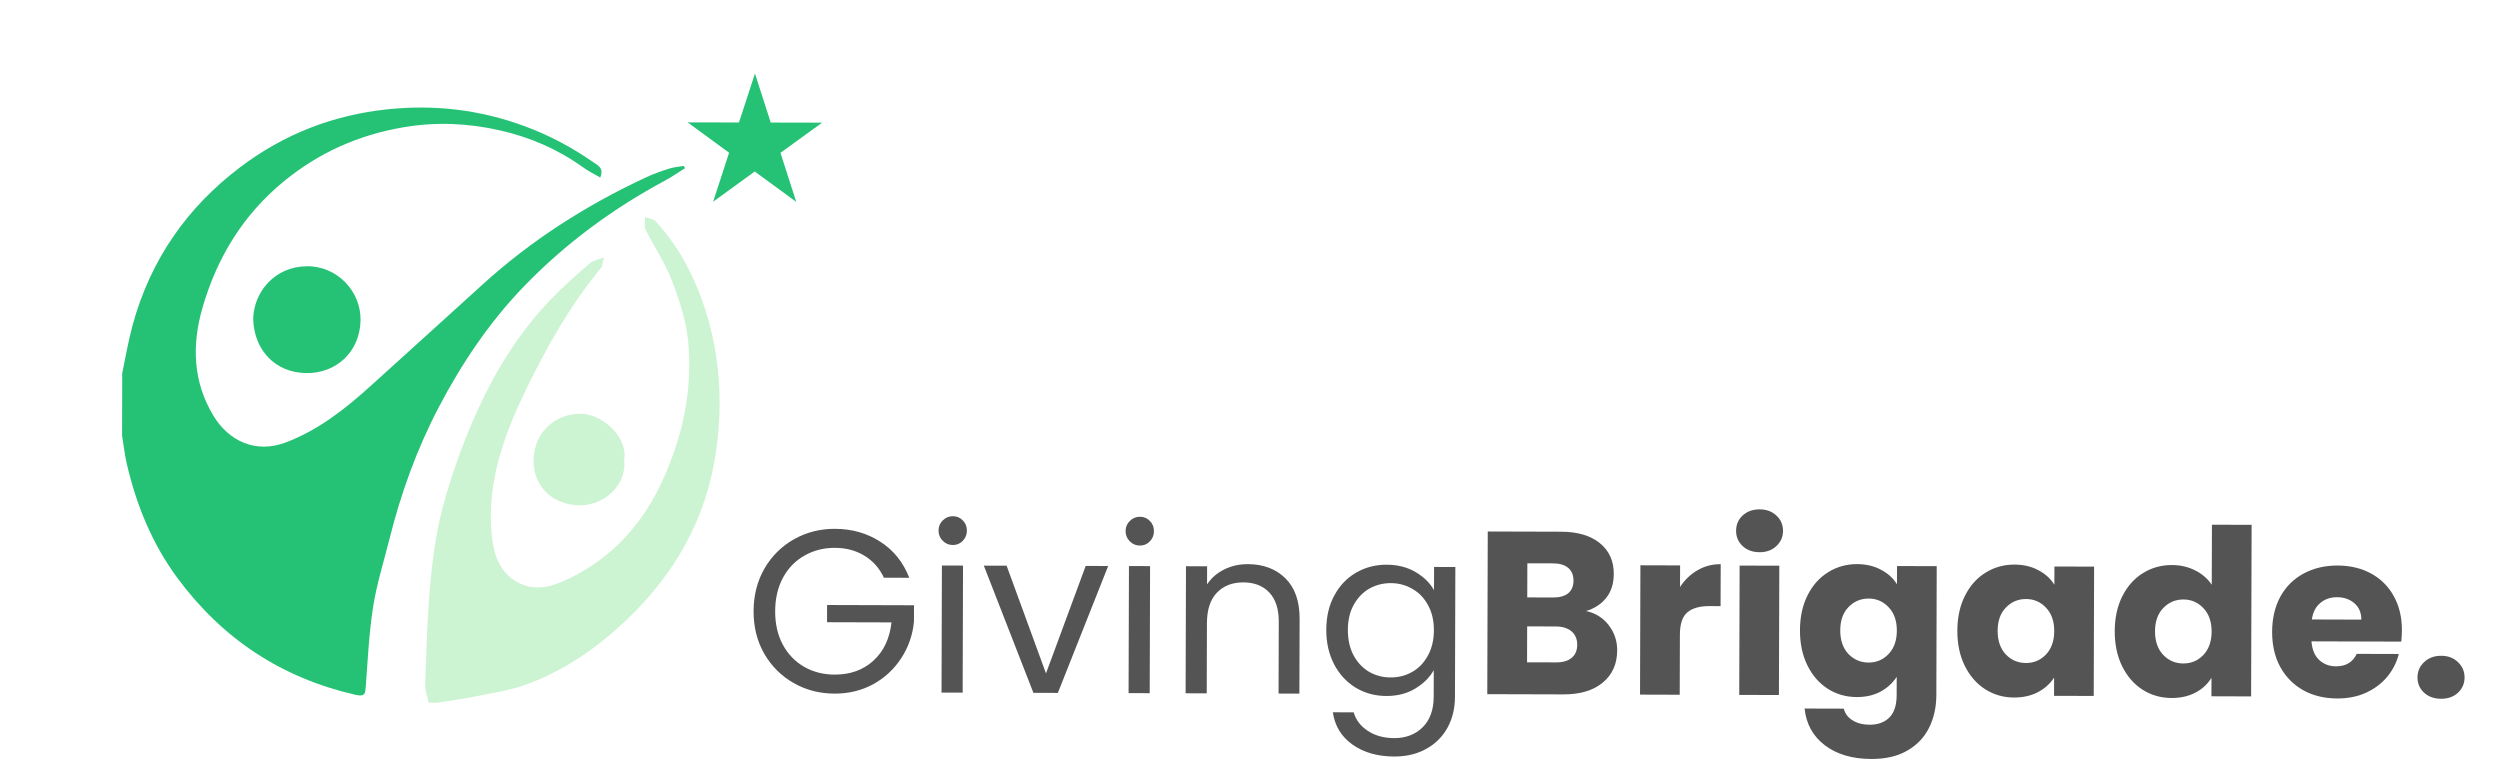 <?xml version="1.0" encoding="UTF-8"?>
<!-- Generated by Pixelmator Pro 3.6.14 -->
<svg width="275" height="85" viewBox="0 0 275 85" xmlns="http://www.w3.org/2000/svg">
    <g id="Group">
        <g id="g1">
            <g id="g2">
                <path id="Path" fill="#545454" stroke="none" d="M 97.23 63.548 C 96.744 62.51 96.032 61.702 95.096 61.135 C 94.168 60.56 93.082 60.266 91.845 60.262 C 90.604 60.259 89.487 60.546 88.489 61.116 C 87.492 61.677 86.701 62.488 86.125 63.549 C 85.558 64.61 85.272 65.837 85.268 67.232 C 85.264 68.626 85.542 69.851 86.104 70.903 C 86.673 71.959 87.459 72.774 88.454 73.35 C 89.448 73.917 90.563 74.203 91.804 74.206 C 93.531 74.211 94.951 73.701 96.075 72.675 C 97.207 71.641 97.867 70.236 98.063 68.464 L 90.975 68.444 L 90.98 66.551 L 100.542 66.579 L 100.536 68.372 C 100.399 69.832 99.935 71.172 99.147 72.385 C 98.355 73.603 97.323 74.563 96.051 75.265 C 94.775 75.958 93.358 76.302 91.798 76.298 C 90.146 76.293 88.645 75.903 87.286 75.123 C 85.927 74.347 84.852 73.269 84.059 71.893 C 83.274 70.521 82.889 68.964 82.894 67.225 C 82.899 65.49 83.294 63.931 84.086 62.547 C 84.887 61.168 85.969 60.092 87.333 59.32 C 88.696 58.552 90.2 58.166 91.851 58.171 C 93.731 58.176 95.394 58.654 96.844 59.597 C 98.302 60.53 99.36 61.853 100.019 63.557 Z M 97.23 63.548"/>
            </g>
        </g>
    </g>
    <g id="g3">
        <g id="g4">
            <g id="g5">
                <path id="path1" fill="#545454" stroke="none" d="M 104.811 59.952 C 104.379 59.951 104.006 59.796 103.7 59.484 C 103.39 59.176 103.237 58.798 103.238 58.354 C 103.24 57.914 103.394 57.541 103.706 57.243 C 104.014 56.937 104.388 56.78 104.82 56.781 C 105.252 56.783 105.616 56.941 105.914 57.249 C 106.212 57.549 106.36 57.923 106.359 58.363 C 106.358 58.807 106.207 59.184 105.908 59.49 C 105.608 59.801 105.242 59.953 104.811 59.952 Z M 105.933 62.213 L 105.892 76.19 L 103.568 76.183 L 103.609 62.206 Z M 105.933 62.213"/>
            </g>
        </g>
    </g>
    <g id="g6">
        <g id="g7">
            <g id="g8">
                <path id="path2" fill="#545454" stroke="none" d="M 115.059 74.075 L 119.426 62.252 L 121.899 62.26 L 116.364 76.22 L 113.675 76.213 L 108.221 62.219 L 110.728 62.227 Z M 115.059 74.075"/>
            </g>
        </g>
    </g>
    <g id="g9">
        <g id="g10">
            <g id="g11">
                <path id="path3" fill="#545454" stroke="none" d="M 125.387 60.012 C 124.955 60.011 124.582 59.856 124.276 59.544 C 123.966 59.236 123.813 58.858 123.815 58.414 C 123.816 57.974 123.971 57.601 124.283 57.303 C 124.591 56.997 124.965 56.84 125.396 56.842 C 125.828 56.843 126.193 57.002 126.491 57.31 C 126.788 57.609 126.937 57.983 126.935 58.423 C 126.934 58.867 126.784 59.244 126.484 59.551 C 126.184 59.861 125.819 60.013 125.387 60.012 Z M 126.509 62.273 L 126.468 76.25 L 124.144 76.243 L 124.185 62.266 Z M 126.509 62.273"/>
            </g>
        </g>
    </g>
    <g id="g12">
        <g id="g13">
            <g id="g14">
                <path id="path4" fill="#545454" stroke="none" d="M 137.264 62.056 C 138.966 62.061 140.342 62.579 141.393 63.611 C 142.44 64.644 142.963 66.131 142.957 68.065 L 142.933 76.298 L 140.642 76.292 L 140.665 68.39 C 140.669 66.996 140.324 65.928 139.629 65.183 C 138.934 64.443 137.98 64.066 136.777 64.063 C 135.557 64.059 134.585 64.438 133.852 65.2 C 133.128 65.961 132.767 67.08 132.763 68.55 L 132.741 76.268 L 130.417 76.262 L 130.458 62.285 L 132.782 62.291 L 132.776 64.283 C 133.243 63.579 133.867 63.033 134.656 62.646 C 135.442 62.249 136.31 62.053 137.264 62.056 Z M 137.264 62.056"/>
            </g>
        </g>
    </g>
    <g id="g15">
        <g id="g16">
            <g id="g17">
                <path id="path5" fill="#545454" stroke="none" d="M 152.537 62.117 C 153.74 62.12 154.798 62.389 155.705 62.923 C 156.62 63.457 157.299 64.123 157.741 64.921 L 157.748 62.365 L 160.089 62.371 L 160.047 76.647 C 160.043 77.93 159.766 79.062 159.224 80.048 C 158.677 81.042 157.895 81.82 156.876 82.382 C 155.866 82.943 154.691 83.222 153.355 83.218 C 151.516 83.212 149.986 82.768 148.76 81.893 C 147.543 81.026 146.828 79.845 146.613 78.351 L 148.903 78.358 C 149.154 79.209 149.679 79.891 150.474 80.404 C 151.27 80.925 152.232 81.189 153.361 81.193 C 154.63 81.196 155.673 80.801 156.485 80.007 C 157.292 79.212 157.702 78.089 157.706 76.64 L 157.715 73.719 C 157.248 74.539 156.557 75.218 155.651 75.755 C 154.753 76.296 153.698 76.562 152.494 76.559 C 151.253 76.555 150.126 76.249 149.111 75.636 C 148.104 75.015 147.314 74.153 146.744 73.056 C 146.171 71.95 145.888 70.688 145.892 69.269 C 145.896 67.841 146.186 66.593 146.766 65.52 C 147.342 64.438 148.137 63.598 149.148 63.003 C 150.166 62.409 151.296 62.113 152.537 62.117 Z M 157.728 69.337 C 157.731 68.274 157.518 67.356 157.089 66.579 C 156.668 65.793 156.097 65.194 155.367 64.781 C 154.647 64.36 153.859 64.146 152.995 64.143 C 152.132 64.141 151.339 64.346 150.62 64.751 C 149.909 65.159 149.339 65.755 148.905 66.538 C 148.479 67.313 148.269 68.226 148.266 69.276 C 148.263 70.35 148.468 71.285 148.889 72.083 C 149.318 72.873 149.885 73.476 150.593 73.897 C 151.31 74.31 152.102 74.516 152.965 74.518 C 153.828 74.521 154.617 74.32 155.341 73.911 C 156.072 73.494 156.647 72.894 157.072 72.107 C 157.506 71.311 157.725 70.391 157.728 69.337 Z M 157.728 69.337"/>
            </g>
        </g>
    </g>
    <g id="g18">
        <g id="g19">
            <g id="g20">
                <path id="path6" fill="#545454" stroke="none" d="M 174.467 67.211 C 175.504 67.438 176.333 67.955 176.953 68.762 C 177.581 69.573 177.894 70.499 177.891 71.537 C 177.887 73.031 177.356 74.216 176.304 75.085 C 175.259 75.957 173.81 76.389 171.951 76.383 L 163.601 76.359 L 163.653 58.464 L 171.721 58.488 C 173.534 58.493 174.956 58.912 175.983 59.745 C 177.01 60.578 177.521 61.709 177.517 63.136 C 177.514 64.199 177.233 65.078 176.679 65.773 C 176.121 66.461 175.385 66.94 174.467 67.211 Z M 167.998 65.715 L 170.853 65.723 C 171.558 65.725 172.107 65.573 172.498 65.263 C 172.885 64.945 173.081 64.48 173.083 63.87 C 173.085 63.264 172.891 62.799 172.506 62.474 C 172.117 62.141 171.569 61.973 170.864 61.971 L 168.009 61.963 Z M 171.181 72.862 C 171.911 72.864 172.476 72.7 172.875 72.369 C 173.283 72.038 173.492 71.557 173.494 70.926 C 173.496 70.296 173.285 69.805 172.867 69.447 C 172.445 69.093 171.873 68.913 171.142 68.911 L 167.988 68.902 L 167.977 72.853 Z M 171.181 72.862"/>
            </g>
        </g>
    </g>
    <g id="g21">
        <g id="g22">
            <g id="g23">
                <path id="path7" fill="#545454" stroke="none" d="M 184.804 64.569 C 185.313 63.786 185.953 63.173 186.718 62.732 C 187.483 62.282 188.335 62.056 189.277 62.059 L 189.263 66.673 L 188.051 66.67 C 186.964 66.667 186.15 66.897 185.609 67.36 C 185.064 67.823 184.792 68.644 184.789 69.814 L 184.769 76.421 L 180.404 76.408 L 180.445 62.182 L 184.811 62.195 Z M 184.804 64.569"/>
            </g>
        </g>
    </g>
    <g id="g24">
        <g id="g25">
            <g id="g26">
                <path id="path8" fill="#545454" stroke="none" d="M 193.554 60.743 C 192.79 60.741 192.164 60.515 191.68 60.057 C 191.204 59.603 190.969 59.051 190.971 58.395 C 190.973 57.71 191.211 57.147 191.69 56.704 C 192.176 56.253 192.804 56.027 193.567 56.029 C 194.319 56.031 194.932 56.261 195.408 56.715 C 195.892 57.16 196.135 57.725 196.133 58.41 C 196.131 59.066 195.885 59.617 195.398 60.068 C 194.92 60.523 194.305 60.745 193.554 60.743 Z M 195.724 62.227 L 195.682 76.453 L 191.316 76.44 L 191.358 62.214 Z M 195.724 62.227"/>
            </g>
        </g>
    </g>
    <g id="g27">
        <g id="g28">
            <g id="g29">
                <path id="path9" fill="#545454" stroke="none" d="M 204.292 62.053 C 205.288 62.056 206.159 62.266 206.913 62.675 C 207.675 63.075 208.259 63.608 208.668 64.273 L 208.674 62.265 L 213.039 62.278 L 212.998 76.47 C 212.994 77.786 212.729 78.976 212.207 80.037 C 211.681 81.098 210.89 81.934 209.826 82.553 C 208.762 83.181 207.437 83.492 205.856 83.488 C 203.752 83.482 202.044 82.979 200.731 81.979 C 199.427 80.987 198.684 79.641 198.502 77.939 L 202.818 77.951 C 202.949 78.491 203.267 78.919 203.777 79.232 C 204.282 79.553 204.912 79.717 205.668 79.719 C 206.564 79.722 207.279 79.462 207.811 78.945 C 208.352 78.424 208.629 77.595 208.632 76.458 L 208.638 74.449 C 208.213 75.112 207.626 75.654 206.874 76.071 C 206.117 76.479 205.245 76.68 204.249 76.677 C 203.075 76.674 202.013 76.372 201.064 75.771 C 200.112 75.163 199.363 74.302 198.814 73.192 C 198.262 72.074 197.992 70.782 197.996 69.322 C 198 67.861 198.278 66.579 198.837 65.473 C 199.392 64.371 200.146 63.526 201.102 62.94 C 202.054 62.345 203.117 62.049 204.292 62.053 Z M 208.653 69.37 C 208.656 68.286 208.351 67.426 207.747 66.794 C 207.152 66.161 206.422 65.844 205.559 65.841 C 204.683 65.839 203.94 66.152 203.332 66.781 C 202.732 67.402 202.431 68.252 202.428 69.335 C 202.425 70.422 202.721 71.286 203.317 71.927 C 203.921 72.559 204.663 72.877 205.538 72.88 C 206.402 72.882 207.133 72.577 207.732 71.956 C 208.34 71.327 208.65 70.465 208.653 69.37 Z M 208.653 69.37"/>
            </g>
        </g>
    </g>
    <g id="g30">
        <g id="g31">
            <g id="g32">
                <path id="path10" fill="#545454" stroke="none" d="M 215.308 69.372 C 215.313 67.912 215.59 66.63 216.15 65.524 C 216.705 64.421 217.459 63.577 218.415 62.991 C 219.367 62.396 220.43 62.1 221.605 62.104 C 222.601 62.106 223.471 62.316 224.226 62.725 C 224.988 63.126 225.572 63.659 225.98 64.324 L 225.986 62.316 L 230.352 62.328 L 230.31 76.554 L 225.945 76.542 L 225.951 74.533 C 225.525 75.196 224.934 75.734 224.17 76.138 C 223.413 76.534 222.533 76.731 221.528 76.728 C 220.375 76.724 219.326 76.423 218.377 75.822 C 217.424 75.214 216.676 74.352 216.127 73.243 C 215.574 72.125 215.304 70.833 215.308 69.372 Z M 225.965 69.42 C 225.969 68.337 225.664 67.477 225.06 66.845 C 224.464 66.212 223.735 65.895 222.872 65.892 C 221.996 65.889 221.252 66.203 220.644 66.832 C 220.045 67.452 219.744 68.302 219.741 69.385 C 219.737 70.473 220.034 71.337 220.629 71.978 C 221.233 72.61 221.975 72.928 222.851 72.93 C 223.714 72.933 224.445 72.628 225.045 72.007 C 225.653 71.378 225.962 70.516 225.965 69.42 Z M 225.965 69.42"/>
            </g>
        </g>
    </g>
    <g id="g33">
        <g id="g34">
            <g id="g35">
                <path id="path11" fill="#545454" stroke="none" d="M 232.621 69.423 C 232.625 67.962 232.903 66.681 233.462 65.574 C 234.018 64.472 234.771 63.628 235.727 63.041 C 236.68 62.446 237.743 62.151 238.917 62.154 C 239.847 62.157 240.697 62.355 241.472 62.743 C 242.243 63.135 242.851 63.66 243.293 64.325 L 243.313 57.718 L 247.678 57.731 L 247.623 76.605 L 243.257 76.592 L 243.263 74.551 C 242.85 75.238 242.264 75.784 241.499 76.189 C 240.742 76.585 239.87 76.782 238.874 76.779 C 237.7 76.775 236.638 76.473 235.69 75.873 C 234.737 75.264 233.988 74.403 233.44 73.293 C 232.887 72.175 232.617 70.884 232.621 69.423 Z M 243.278 69.471 C 243.281 68.388 242.977 67.528 242.373 66.895 C 241.777 66.263 241.047 65.945 240.184 65.943 C 239.309 65.94 238.565 66.253 237.957 66.882 C 237.358 67.503 237.056 68.353 237.053 69.436 C 237.05 70.523 237.346 71.388 237.942 72.028 C 238.546 72.661 239.288 72.978 240.164 72.981 C 241.027 72.984 241.758 72.679 242.358 72.058 C 242.965 71.429 243.275 70.567 243.278 69.471 Z M 243.278 69.471"/>
            </g>
        </g>
    </g>
    <g id="g36">
        <g id="g37">
            <g id="g38">
                <path id="path12" fill="#545454" stroke="none" d="M 264.21 69.317 C 264.209 69.715 264.183 70.138 264.14 70.578 L 254.263 70.549 C 254.327 71.437 254.607 72.119 255.104 72.593 C 255.609 73.06 256.231 73.294 256.961 73.296 C 258.044 73.299 258.805 72.845 259.239 71.925 L 263.87 71.938 C 263.635 72.867 263.205 73.708 262.585 74.458 C 261.96 75.199 261.178 75.782 260.239 76.21 C 259.308 76.631 258.262 76.835 257.1 76.832 C 255.706 76.828 254.466 76.534 253.384 75.941 C 252.299 75.341 251.45 74.487 250.835 73.378 C 250.229 72.272 249.929 70.976 249.934 69.49 C 249.938 68.021 250.241 66.732 250.841 65.625 C 251.451 64.523 252.3 63.679 253.389 63.093 C 254.486 62.499 255.736 62.204 257.143 62.208 C 258.525 62.212 259.748 62.506 260.809 63.082 C 261.878 63.662 262.714 64.49 263.308 65.562 C 263.911 66.639 264.214 67.889 264.21 69.317 Z M 259.748 68.158 C 259.75 67.407 259.495 66.809 258.99 66.363 C 258.481 65.922 257.846 65.696 257.083 65.693 C 256.352 65.691 255.729 65.905 255.222 66.335 C 254.723 66.757 254.414 67.358 254.303 68.142 Z M 259.748 68.158"/>
            </g>
        </g>
    </g>
    <g id="g39">
        <g id="g40">
            <g id="g41">
                <path id="path13" fill="#545454" stroke="none" d="M 268.524 76.866 C 267.76 76.863 267.134 76.642 266.65 76.196 C 266.161 75.742 265.922 75.181 265.924 74.517 C 265.926 73.845 266.169 73.281 266.66 72.826 C 267.147 72.363 267.774 72.132 268.537 72.135 C 269.289 72.137 269.902 72.371 270.378 72.837 C 270.862 73.295 271.105 73.86 271.103 74.533 C 271.101 75.197 270.855 75.756 270.368 76.207 C 269.89 76.65 269.275 76.868 268.524 76.866 Z M 268.524 76.866"/>
            </g>
        </g>
    </g>
    <path id="path14" fill="#25c276" stroke="none" d="M 13.443 41.05 C 13.824 39.271 14.119 37.473 14.598 35.722 C 16.557 28.594 20.553 22.825 26.426 18.388 C 31.234 14.757 36.639 12.648 42.646 12.021 C 47.828 11.482 52.822 12.075 57.712 13.88 C 60.416 14.876 62.911 16.209 65.26 17.84 C 65.735 18.171 66.461 18.451 66.027 19.531 C 65.344 19.132 64.693 18.813 64.116 18.395 C 61.352 16.406 58.267 15.083 54.981 14.338 C 51.499 13.552 48 13.384 44.389 14 C 39.45 14.838 35.11 16.777 31.266 19.914 C 26.761 23.589 23.859 28.335 22.265 33.885 C 21.093 37.968 21.222 41.994 23.472 45.722 C 25.147 48.495 28.098 49.927 31.423 48.673 C 35.059 47.299 38.014 44.948 40.844 42.386 C 44.909 38.695 48.994 35.024 53.051 31.325 C 58.423 26.431 64.472 22.583 71.03 19.522 C 71.852 19.139 72.713 18.83 73.574 18.557 C 74.1 18.386 74.67 18.348 75.22 18.247 C 75.263 18.333 75.31 18.42 75.353 18.502 C 74.618 18.96 73.902 19.461 73.139 19.872 C 67.41 22.951 62.248 26.745 57.698 31.437 C 53.848 35.411 50.821 39.929 48.273 44.778 C 45.856 49.384 44.097 54.266 42.833 59.323 C 42.215 61.784 41.444 64.217 41.05 66.714 C 40.596 69.596 40.456 72.53 40.241 75.444 C 40.181 76.269 40.192 76.677 39.096 76.427 C 30.978 74.571 24.479 70.288 19.525 63.592 C 16.737 59.819 15.014 55.586 13.955 51.051 C 13.714 50.021 13.599 48.96 13.428 47.915 C 13.433 45.626 13.438 43.336 13.443 41.05 Z M 13.443 41.05"/>
    <path id="path15" fill="#ccf3d2" stroke="none" d="M 47.15 77.297 C 47.018 76.629 46.744 75.957 46.769 75.297 C 46.919 71.452 46.998 67.595 47.372 63.771 C 47.657 60.841 48.1 57.881 48.903 55.055 C 49.869 51.651 51.094 48.292 52.558 45.074 C 54.567 40.664 57.137 36.546 60.506 33.018 C 61.888 31.572 63.407 30.255 64.91 28.931 C 65.233 28.649 65.744 28.583 66.428 28.314 C 66.277 28.91 66.288 29.252 66.127 29.448 C 62.756 33.537 60.154 38.119 57.857 42.859 C 55.454 47.826 53.562 52.991 54.072 58.656 C 54.275 60.895 54.895 63.1 57.202 64.181 C 59.132 65.092 60.964 64.437 62.734 63.568 C 67.471 61.238 70.755 57.541 72.926 52.758 C 75.112 47.936 76.196 42.879 75.704 37.615 C 75.489 35.321 74.74 33.025 73.908 30.852 C 73.166 28.902 71.949 27.14 71.014 25.256 C 70.83 24.883 70.969 24.349 70.962 23.885 C 71.355 24.032 71.865 24.064 72.116 24.336 C 74.483 26.91 76.145 29.937 77.289 33.2 C 79.159 38.526 79.567 44.006 78.769 49.617 C 77.708 57.101 74.191 63.22 68.776 68.326 C 65.6 71.32 62.032 73.779 57.924 75.282 C 56.088 75.954 54.104 76.232 52.175 76.629 C 50.815 76.904 49.436 77.078 48.065 77.299 C 47.759 77.298 47.456 77.298 47.15 77.297 Z M 47.15 77.297"/>
    <path id="path16" fill="#25c276" stroke="none" d="M 27.851 35.099 C 27.912 32.107 30.216 29.327 33.743 29.287 C 37.121 29.252 39.715 32.073 39.661 35.231 C 39.599 38.683 36.989 41.132 33.592 41.039 C 30.293 40.949 27.961 38.564 27.851 35.099 Z M 27.851 35.099"/>
    <path id="path17" fill="#ccf3d2" stroke="none" d="M 68.665 50.62 C 68.958 53.319 66.474 55.666 63.666 55.582 C 60.76 55.497 58.679 53.505 58.697 50.657 C 58.711 47.708 60.868 45.607 63.731 45.507 C 65.978 45.426 69.072 47.84 68.665 50.62 Z M 68.665 50.62"/>
    <path id="path18" fill="#25c276" stroke="none" d="M 83.047 8.087 L 84.779 13.48 L 90.431 13.492 L 85.852 16.813 L 87.588 22.209 L 83.023 18.865 L 78.444 22.189 L 80.2 16.8 L 75.635 13.46 L 81.287 13.472 Z M 83.047 8.087"/>
</svg>
